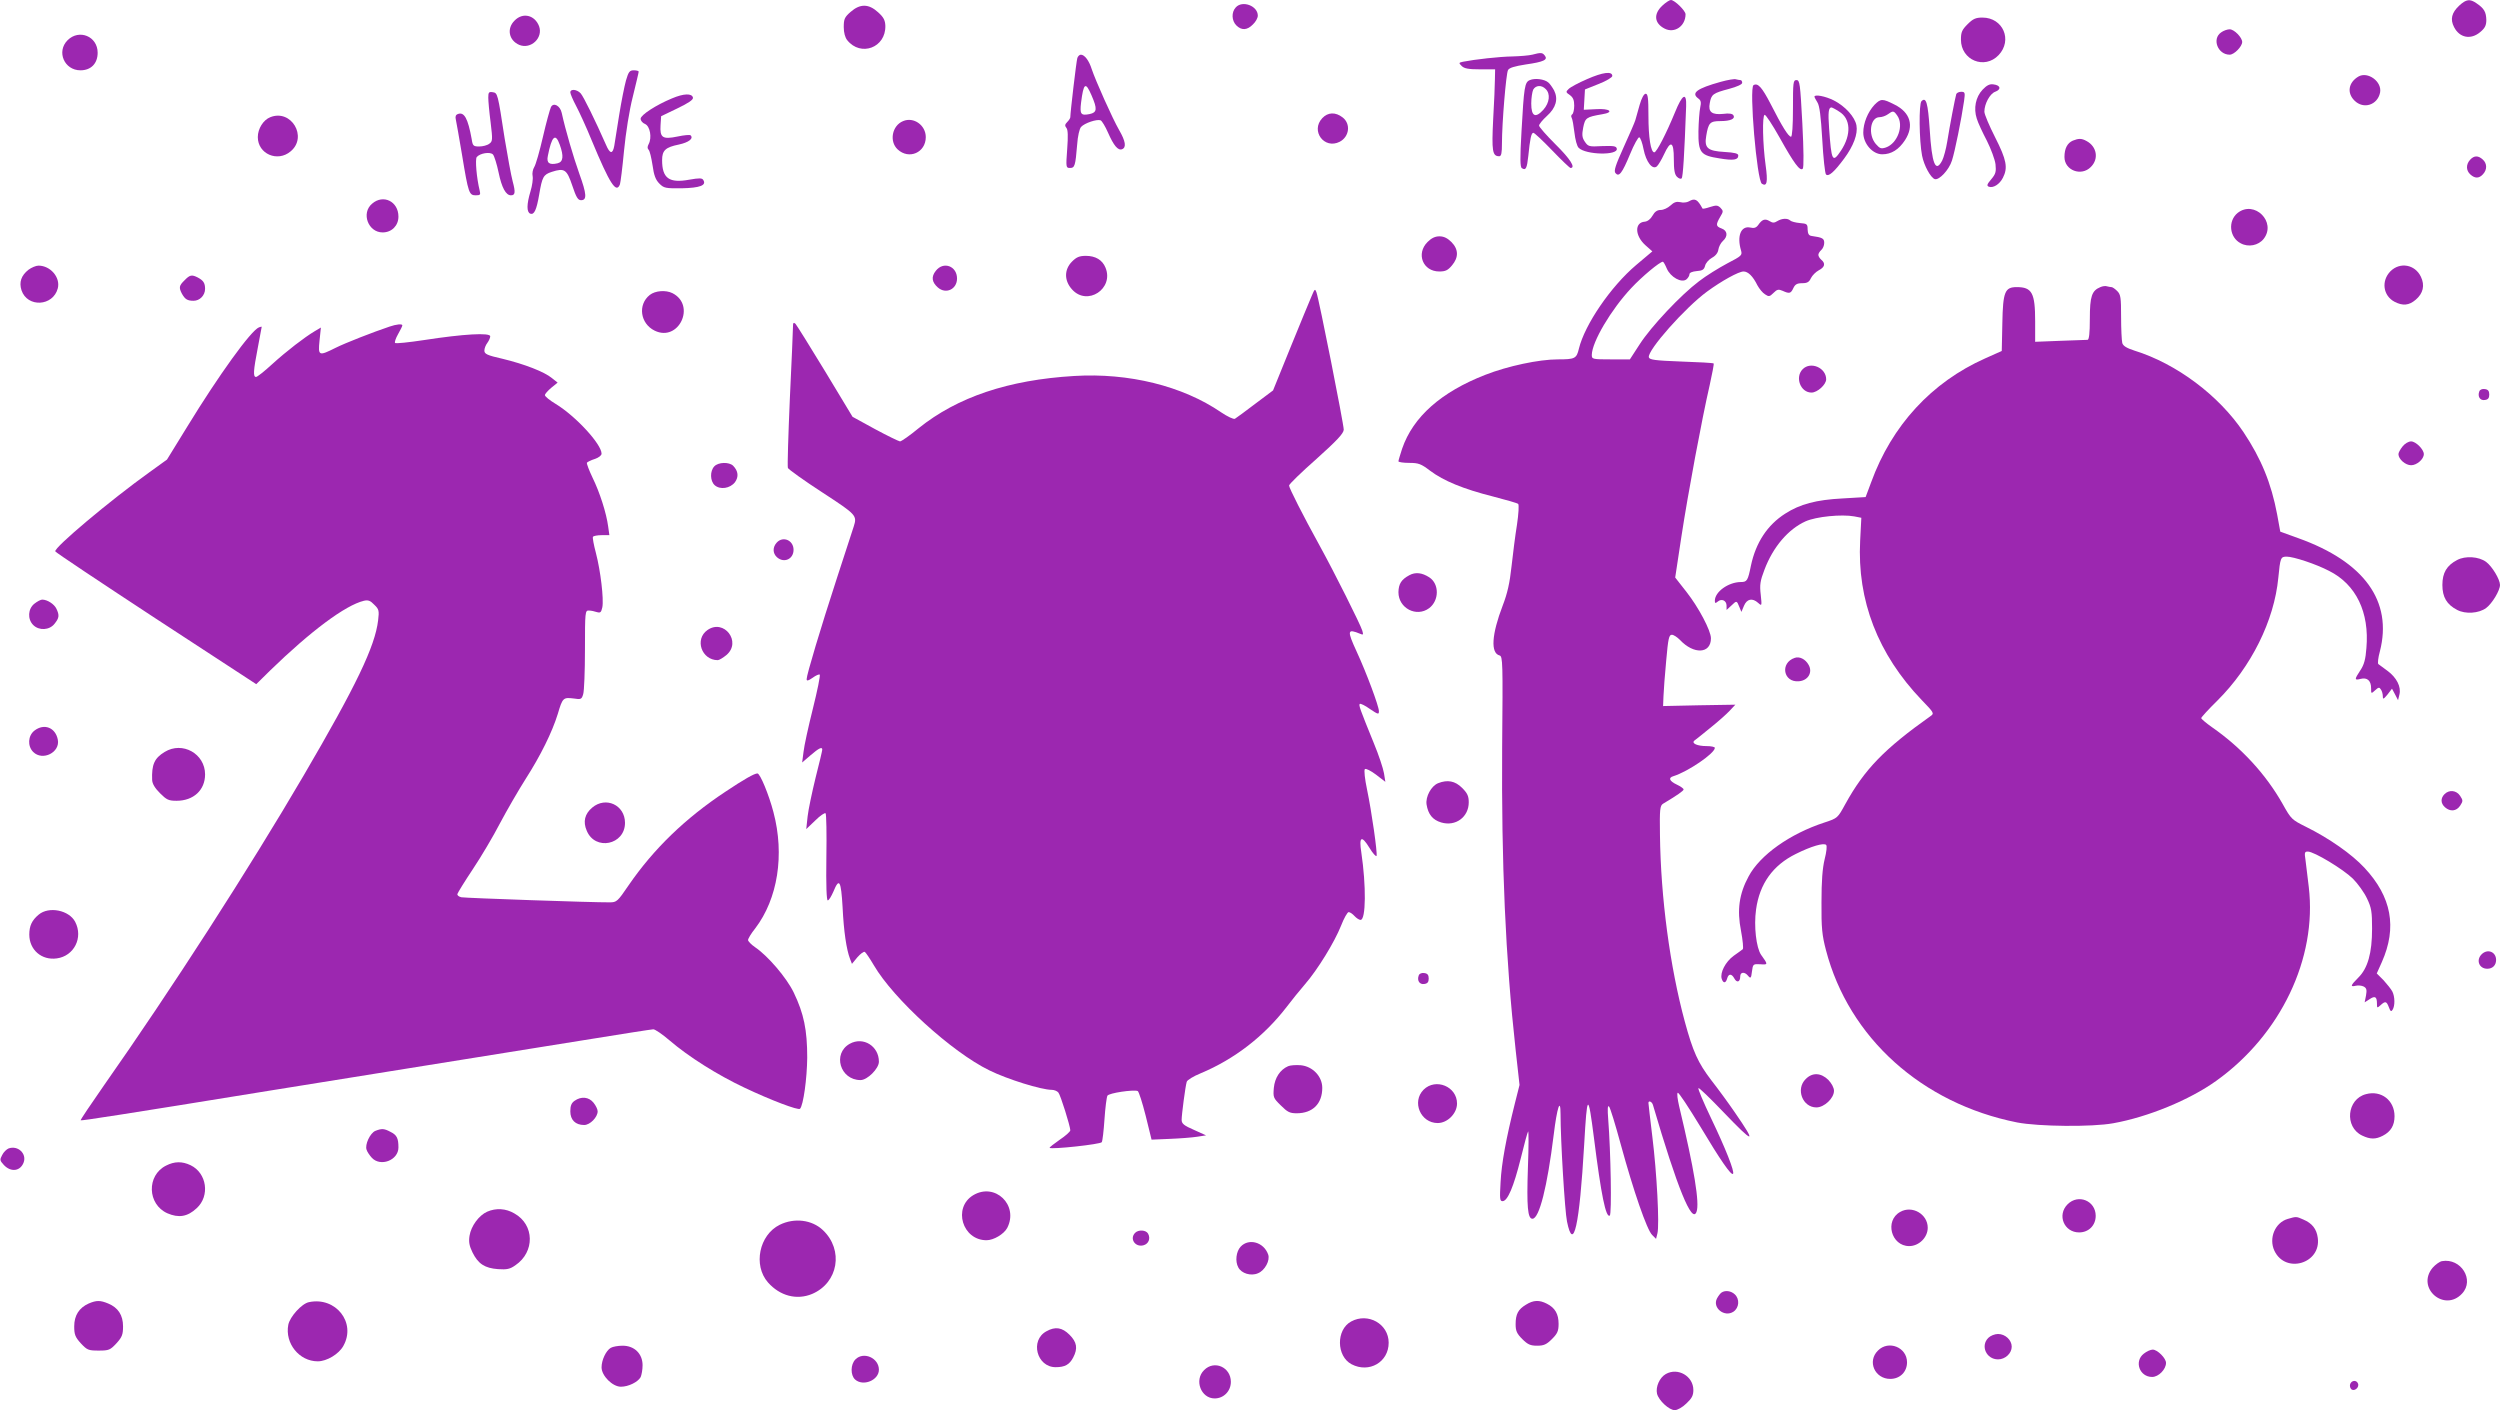 <?xml version="1.0" standalone="no"?>
<!DOCTYPE svg PUBLIC "-//W3C//DTD SVG 20010904//EN"
 "http://www.w3.org/TR/2001/REC-SVG-20010904/DTD/svg10.dtd">
<svg version="1.0" xmlns="http://www.w3.org/2000/svg"
 width="1280pt" height="722pt" viewBox="0 0 1280 722"
 preserveAspectRatio="xMidYMid meet">
<g transform="translate(0,722) scale(0.1,-0.1)"
fill="#9c27b0" stroke="none">
<path d="M8511 7191 c-46 -43 -41 -90 11 -117 51 -27 108 12 108 73 0 18 -56
73 -75 73 -7 0 -27 -13 -44 -29z"/>
<path d="M12592 7192 c-40 -37 -48 -71 -27 -111 28 -55 86 -66 134 -25 24 20
31 34 31 62 -1 40 -11 59 -50 85 -34 24 -53 21 -88 -11z"/>
<path d="M6327 7182 c-23 -25 -21 -68 3 -92 27 -27 56 -25 85 5 14 13 25 33
25 45 0 50 -79 80 -113 42z"/>
<path d="M4355 7159 c-31 -27 -35 -37 -35 -78 0 -28 7 -54 18 -67 69 -86 198
-38 195 74 -1 28 -9 44 -37 69 -48 44 -92 45 -141 2z"/>
<path d="M2635 7115 c-42 -41 -30 -102 24 -125 59 -24 123 36 101 96 -22 57
-83 72 -125 29z"/>
<path d="M10074 7096 c-29 -29 -34 -41 -34 -79 0 -105 121 -155 193 -79 72 76
23 192 -83 192 -34 0 -48 -6 -76 -34z"/>
<path d="M11372 7054 c-48 -33 -17 -114 44 -114 23 0 64 42 64 65 0 23 -41 65
-64 65 -12 0 -32 -7 -44 -16z"/>
<path d="M346 7014 c-58 -58 -17 -154 66 -154 54 0 88 35 88 90 0 84 -95 123
-154 64z"/>
<path d="M7845 6940 c-16 -4 -62 -8 -102 -9 -66 -1 -191 -15 -252 -27 -23 -5
-23 -6 -7 -22 13 -13 35 -17 94 -17 l77 0 -1 -50 c0 -27 -4 -121 -9 -207 -8
-162 -4 -188 31 -188 11 0 14 17 14 66 0 102 21 357 31 375 6 12 34 20 91 29
92 13 115 24 97 46 -12 15 -19 16 -64 4z"/>
<path d="M5516 6923 c-5 -15 -36 -279 -36 -303 0 -5 -7 -16 -16 -25 -12 -12
-13 -19 -4 -30 8 -9 9 -42 4 -109 -7 -93 -6 -96 14 -96 25 0 28 11 37 119 3
45 12 82 20 91 18 20 81 41 100 34 7 -3 24 -31 38 -63 29 -66 51 -93 72 -85
23 9 18 41 -15 98 -35 61 -121 254 -140 311 -14 45 -37 75 -56 75 -7 0 -15 -8
-18 -17z m73 -192 c30 -69 28 -87 -10 -95 -45 -9 -51 -1 -44 58 13 103 23 109
54 37z"/>
<path d="M3205 6808 c-8 -29 -24 -109 -35 -178 -11 -69 -22 -140 -25 -157 -8
-43 -22 -42 -42 5 -56 127 -116 249 -130 264 -19 21 -53 24 -53 5 0 -7 13 -38
29 -68 16 -30 53 -110 81 -179 92 -221 125 -273 144 -224 3 8 13 86 21 172 9
92 27 207 45 277 16 66 30 123 30 128 0 4 -11 7 -25 7 -21 0 -27 -7 -40 -52z"/>
<path d="M8126 6815 c-44 -19 -87 -42 -95 -51 -15 -14 -14 -17 7 -31 16 -12
22 -25 22 -54 0 -21 -5 -41 -10 -44 -6 -4 -7 -12 -3 -18 4 -7 10 -41 14 -75 4
-36 13 -71 22 -79 36 -36 202 -40 195 -4 -3 13 -15 15 -75 13 -68 -4 -72 -2
-89 23 -14 21 -15 35 -8 72 10 50 16 54 97 68 64 10 40 31 -32 26 l-62 -3 3
52 3 52 70 28 c39 15 70 34 70 41 0 26 -49 19 -129 -16z"/>
<path d="M12075 6828 c-51 -30 -60 -84 -20 -123 46 -46 118 -23 131 41 11 56
-63 110 -111 82z"/>
<path d="M7833 6810 c-27 -11 -30 -34 -43 -264 -8 -138 -7 -182 2 -187 20 -13
26 -2 33 63 9 89 15 118 26 118 5 0 48 -40 96 -90 47 -49 90 -90 94 -90 28 0
-1 46 -76 120 -47 47 -85 90 -85 97 0 7 18 29 40 49 47 42 59 87 37 131 -9 16
-22 35 -30 41 -20 17 -68 23 -94 12z m81 -46 c25 -24 20 -70 -12 -106 -41 -45
-62 -34 -62 32 0 28 5 60 10 71 13 23 43 25 64 3z"/>
<path d="M8810 6801 c-122 -34 -153 -57 -115 -85 14 -10 16 -20 10 -47 -4 -19
-8 -73 -9 -121 -1 -110 10 -124 108 -139 72 -12 96 -8 96 15 0 10 -18 15 -71
18 -86 5 -104 20 -93 83 11 66 19 75 72 75 53 0 78 12 67 30 -5 8 -23 11 -51
7 -59 -6 -79 9 -70 55 8 45 16 51 99 73 41 11 67 23 67 31 0 8 -4 14 -9 14 -5
0 -15 2 -23 4 -7 3 -42 -3 -78 -13z"/>
<path d="M9180 6665 c0 -89 -4 -145 -10 -145 -13 0 -45 51 -104 167 -45 87
-66 110 -88 97 -23 -14 17 -489 43 -505 26 -16 31 9 19 95 -15 108 -18 255 -5
258 5 2 40 -51 77 -117 73 -131 104 -173 118 -159 6 6 5 95 -2 232 -11 204
-13 222 -30 222 -17 0 -18 -11 -18 -145z"/>
<path d="M10151 6761 c-36 -38 -47 -96 -30 -148 6 -21 30 -72 52 -114 21 -42
41 -96 44 -120 4 -38 1 -50 -22 -77 -22 -26 -24 -33 -12 -38 22 -8 55 12 72
46 26 51 19 91 -40 207 -30 59 -55 118 -55 131 0 40 28 92 55 102 33 12 28 34
-9 38 -19 3 -34 -5 -55 -27z"/>
<path d="M2500 6720 c0 -17 5 -74 12 -127 11 -90 10 -97 -7 -109 -10 -8 -34
-14 -51 -14 -30 0 -34 3 -39 38 -19 105 -38 141 -71 128 -11 -4 -14 -13 -10
-29 3 -12 17 -94 32 -182 32 -195 36 -205 70 -205 23 0 25 3 20 24 -16 65 -24
161 -15 172 17 20 69 28 83 13 7 -8 20 -50 29 -93 16 -77 37 -116 63 -116 22
0 24 15 9 71 -8 30 -26 128 -41 219 -36 235 -36 234 -62 238 -19 3 -22 -1 -22
-28z"/>
<path d="M10016 6738 c-6 -20 -34 -166 -46 -242 -6 -38 -18 -82 -26 -98 -34
-65 -53 -18 -64 161 -9 133 -18 167 -42 143 -14 -14 -12 -202 3 -279 10 -51
44 -113 65 -120 22 -7 73 47 88 95 15 46 48 209 62 305 6 43 5 47 -15 47 -12
0 -23 -6 -25 -12z"/>
<path d="M3440 6716 c-82 -34 -160 -85 -160 -104 0 -10 10 -22 23 -27 25 -11
36 -70 18 -103 -7 -13 -7 -22 0 -29 6 -6 14 -41 20 -79 7 -52 16 -75 35 -94
23 -23 31 -25 115 -24 93 2 127 15 110 42 -6 11 -20 11 -72 2 -103 -19 -139 7
-139 100 0 50 17 66 86 80 51 11 76 31 60 47 -4 4 -34 1 -67 -6 -77 -16 -91
-6 -87 58 l3 46 83 40 c56 27 82 44 80 55 -5 23 -47 22 -108 -4z"/>
<path d="M8395 6683 c-9 -32 -19 -67 -22 -78 -3 -11 -30 -73 -60 -139 -42 -93
-51 -121 -42 -132 18 -22 34 -2 75 97 20 49 42 88 47 86 6 -2 16 -29 22 -61
13 -65 45 -107 68 -88 7 6 24 34 37 62 34 74 50 66 50 -24 0 -56 4 -79 16 -91
9 -9 20 -13 24 -8 7 7 14 121 23 368 3 75 -19 64 -57 -30 -44 -107 -94 -205
-106 -205 -18 0 -30 76 -30 188 0 90 -3 112 -14 112 -9 0 -21 -22 -31 -57z"/>
<path d="M9290 6725 c0 -3 7 -16 15 -29 11 -16 18 -71 25 -191 5 -93 14 -173
19 -178 13 -13 41 11 93 81 48 65 71 126 63 170 -8 43 -57 98 -116 128 -44 22
-99 32 -99 19z m126 -76 c60 -36 64 -118 10 -200 -44 -66 -49 -55 -61 114 -6
81 -3 107 12 107 3 0 21 -9 39 -21z"/>
<path d="M9597 6683 c-34 -37 -57 -93 -57 -142 0 -57 48 -111 97 -111 47 0 85
24 117 73 47 73 27 141 -53 181 -63 32 -71 32 -104 -1z m117 -55 c35 -49 2
-142 -58 -163 -25 -8 -31 -6 -52 18 -41 48 -28 137 19 137 13 0 32 7 43 15 26
19 30 19 48 -7z"/>
<path d="M2821 6672 c-5 -10 -24 -78 -41 -152 -17 -74 -37 -144 -45 -156 -7
-11 -11 -32 -8 -45 3 -14 -2 -50 -11 -79 -20 -67 -20 -106 -1 -114 20 -7 32
18 46 100 15 88 21 100 64 114 65 21 77 13 105 -70 20 -60 29 -75 45 -75 31 0
29 31 -9 136 -30 84 -71 224 -90 311 -8 37 -42 55 -55 30z m45 -193 c21 -58
18 -88 -11 -95 -42 -10 -58 1 -50 38 20 102 39 119 61 57z"/>
<path d="M6770 6615 c-61 -65 10 -161 89 -121 50 26 58 92 15 125 -36 28 -75
27 -104 -4z"/>
<path d="M1384 6620 c-36 -14 -64 -59 -64 -102 0 -86 101 -130 168 -73 89 74
3 218 -104 175z"/>
<path d="M4624 6600 c-57 -23 -72 -104 -28 -145 58 -54 144 -16 144 63 0 61
-62 105 -116 82z"/>
<path d="M10613 6500 c-28 -12 -43 -40 -43 -84 0 -68 86 -101 135 -51 42 41
31 105 -22 133 -25 14 -40 14 -70 2z"/>
<path d="M12647 6402 c-22 -24 -21 -55 1 -75 24 -22 45 -21 65 1 22 24 21 55
-1 75 -24 22 -45 21 -65 -1z"/>
<path d="M1905 6177 c-57 -48 -20 -147 54 -147 47 0 81 35 81 81 0 78 -78 116
-135 66z"/>
<path d="M8647 6189 c-10 -6 -30 -8 -44 -4 -19 4 -32 0 -50 -17 -14 -13 -36
-23 -50 -23 -18 0 -31 -9 -42 -29 -10 -18 -26 -30 -40 -31 -53 -4 -51 -72 4
-121 l35 -31 -83 -70 c-130 -110 -263 -305 -293 -428 -12 -51 -20 -55 -108
-55 -96 0 -256 -34 -371 -79 -226 -88 -370 -215 -426 -378 -10 -31 -19 -60
-19 -65 0 -4 25 -8 55 -8 48 0 61 -5 107 -40 69 -52 171 -94 322 -132 66 -17
125 -34 129 -38 5 -4 2 -52 -6 -106 -9 -55 -21 -151 -28 -214 -9 -84 -21 -138
-45 -200 -57 -149 -63 -244 -16 -256 16 -5 17 -34 13 -470 -4 -592 17 -1079
69 -1549 l20 -180 -24 -95 c-45 -180 -68 -305 -73 -402 -5 -86 -4 -98 10 -98
26 0 57 74 93 218 18 74 35 136 38 139 3 3 3 -79 -1 -183 -7 -204 -1 -264 23
-264 35 0 76 163 109 430 17 140 35 194 35 105 0 -135 22 -497 33 -549 33
-162 64 -21 88 394 15 264 20 268 50 34 37 -294 61 -410 81 -398 11 7 5 329
-8 494 -4 51 -3 72 4 65 6 -5 33 -94 61 -197 64 -234 133 -435 160 -461 l20
-20 7 28 c11 43 -3 310 -26 495 -11 91 -20 168 -20 173 0 14 18 7 23 -10 125
-426 200 -610 223 -548 17 44 -11 216 -89 542 -8 35 -12 65 -7 68 5 3 56 -75
115 -172 104 -174 159 -253 168 -243 10 9 -40 134 -112 284 -39 82 -69 152
-65 155 3 3 60 -52 127 -122 160 -167 173 -167 59 -2 -30 44 -84 118 -120 164
-68 89 -94 146 -136 301 -76 281 -123 633 -127 955 -2 132 0 150 16 160 72 43
105 66 105 73 0 5 -16 16 -35 25 -38 18 -45 35 -17 43 74 23 212 117 212 145
0 5 -19 9 -42 9 -48 0 -79 14 -63 28 6 4 42 33 80 64 39 31 84 71 100 88 l30
32 -185 -3 -185 -4 2 50 c1 28 7 110 14 183 10 113 14 132 29 132 9 0 27 -12
41 -26 71 -76 159 -72 159 8 0 39 -63 158 -125 237 l-58 74 32 211 c34 222
104 598 145 776 13 58 22 107 20 109 -3 3 -78 7 -167 10 -135 5 -162 9 -165
22 -7 36 185 253 298 336 75 55 162 103 187 103 23 0 48 -24 71 -71 10 -18 27
-39 39 -46 19 -13 24 -12 43 7 19 19 26 20 47 11 35 -16 42 -14 55 14 9 19 19
25 45 25 26 0 36 6 45 26 7 14 25 32 40 40 31 16 36 35 13 54 -8 7 -15 18 -15
25 0 7 7 18 15 25 8 7 15 23 15 36 0 23 -8 28 -65 36 -14 2 -19 11 -20 33 0
28 -3 30 -40 33 -22 2 -44 8 -49 13 -14 13 -43 11 -66 -3 -16 -10 -24 -10 -40
0 -23 14 -38 9 -58 -20 -10 -14 -21 -18 -41 -13 -47 10 -69 -43 -47 -117 7
-25 4 -28 -71 -67 -43 -23 -108 -63 -144 -91 -92 -69 -245 -231 -304 -323
l-50 -77 -97 0 c-95 0 -98 1 -98 23 1 66 98 231 202 342 54 58 146 135 162
135 3 0 12 -16 20 -35 19 -44 76 -76 101 -55 8 7 15 18 15 26 0 8 15 14 37 16
30 2 38 8 43 27 3 14 19 32 35 41 19 10 31 26 33 42 2 14 12 34 23 44 27 24
24 53 -6 64 -30 11 -31 19 -8 59 17 28 17 31 2 47 -15 14 -22 14 -54 4 -20 -7
-37 -10 -38 -8 -26 48 -39 55 -70 37z"/>
<path d="M11457 6130 c-51 -41 -43 -126 16 -156 39 -21 90 -11 117 23 67 86
-47 200 -133 133z"/>
<path d="M7309 5981 c-60 -60 -24 -151 60 -151 32 0 44 6 65 31 35 41 34 83
-3 120 -20 20 -39 29 -61 29 -22 0 -41 -9 -61 -29z"/>
<path d="M5489 5881 c-41 -41 -41 -98 0 -143 78 -87 216 4 171 112 -16 39 -51
60 -100 60 -33 0 -48 -6 -71 -29z"/>
<path d="M146 5839 c-38 -30 -49 -64 -36 -105 30 -90 162 -83 186 10 14 56
-38 116 -99 116 -13 0 -36 -10 -51 -21z"/>
<path d="M4791 5833 c-24 -30 -20 -58 11 -85 41 -36 98 -9 98 46 0 64 -70 90
-109 39z"/>
<path d="M12239 5831 c-48 -49 -38 -125 21 -156 42 -22 74 -19 108 10 39 33
48 74 27 118 -30 63 -107 77 -156 28z"/>
<path d="M945 5785 c-28 -27 -30 -37 -14 -68 16 -29 28 -37 60 -37 32 0 59 28
59 61 0 30 -9 43 -37 58 -31 16 -41 14 -68 -14z"/>
<path d="M10754 5750 c-44 -18 -54 -47 -54 -162 0 -75 -4 -108 -12 -108 -6 0
-69 -2 -140 -5 l-128 -5 0 105 c0 145 -16 175 -94 175 -61 0 -71 -23 -74 -185
l-3 -142 -85 -38 c-274 -122 -478 -343 -584 -635 l-28 -75 -118 -7 c-135 -7
-218 -29 -294 -78 -91 -58 -150 -148 -175 -265 -16 -79 -20 -85 -53 -85 -63
-1 -132 -50 -132 -96 0 -13 3 -14 15 -4 20 17 45 5 45 -21 l0 -22 25 23 c27
26 27 26 41 -9 l10 -24 13 31 c15 36 43 42 73 15 19 -17 19 -16 13 42 -6 50
-3 71 19 128 44 117 122 208 211 248 54 24 184 37 249 25 l36 -7 -6 -117 c-16
-306 91 -582 315 -816 63 -65 65 -69 46 -82 -237 -168 -339 -273 -437 -451
-39 -71 -39 -72 -106 -94 -178 -58 -331 -167 -389 -276 -49 -90 -60 -173 -39
-279 9 -48 13 -90 9 -94 -4 -3 -25 -19 -47 -34 -42 -31 -70 -86 -61 -117 8
-25 21 -24 28 1 7 26 23 26 37 0 13 -24 30 -18 30 11 0 23 23 25 41 2 12 -14
15 -12 19 23 5 38 6 39 43 37 40 -3 40 -2 4 48 -25 36 -38 147 -26 232 18 132
86 227 204 285 78 39 143 58 155 46 5 -5 2 -35 -8 -74 -11 -46 -16 -110 -16
-220 -1 -131 3 -169 23 -245 117 -448 491 -785 979 -882 109 -21 383 -24 492
-4 178 32 390 119 527 217 330 236 517 627 474 992 -6 53 -14 116 -17 140 -6
37 -4 42 12 42 32 0 181 -90 231 -139 25 -25 58 -71 72 -101 23 -48 26 -68 26
-155 0 -125 -22 -203 -71 -251 -40 -40 -42 -48 -12 -41 12 3 30 1 40 -4 15 -8
17 -17 12 -46 l-7 -35 25 16 c28 19 38 13 38 -22 0 -24 1 -24 18 -9 25 23 31
21 43 -10 8 -22 12 -24 19 -13 13 20 12 67 -1 93 -6 12 -27 38 -45 58 l-35 35
26 58 c79 178 50 334 -89 483 -65 70 -181 151 -298 209 -74 37 -77 39 -121
118 -86 152 -211 288 -362 393 -30 21 -54 42 -55 46 0 4 37 45 83 90 173 172
291 409 312 629 10 103 12 108 43 108 35 0 150 -38 217 -73 138 -69 207 -212
191 -395 -4 -57 -12 -86 -31 -114 -31 -47 -31 -52 1 -44 34 9 54 -9 54 -47 0
-30 0 -30 21 -11 17 16 22 16 29 4 6 -8 10 -24 10 -35 0 -17 3 -16 24 9 l23
30 16 -30 15 -29 7 29 c10 39 -14 87 -62 122 -21 15 -42 31 -46 34 -4 4 -1 33
8 65 66 257 -80 459 -419 580 l-91 33 -16 88 c-30 160 -82 286 -172 421 -126
188 -343 351 -559 418 -40 13 -58 24 -62 39 -3 12 -6 72 -6 134 0 99 -2 114
-20 132 -11 11 -24 20 -29 20 -5 0 -15 2 -23 4 -7 3 -23 1 -34 -4z"/>
<path d="M6716 5705 c-10 -22 -58 -140 -108 -262 l-90 -222 -92 -69 c-50 -38
-96 -72 -103 -76 -7 -4 -38 11 -71 33 -197 135 -473 203 -752 186 -337 -20
-598 -108 -796 -267 -46 -38 -89 -68 -96 -68 -7 1 -65 29 -128 63 l-115 63
-140 232 c-77 127 -146 237 -152 244 -10 9 -13 6 -13 -16 0 -15 -7 -181 -16
-368 -8 -186 -13 -346 -10 -354 3 -7 82 -64 176 -125 176 -115 179 -118 161
-175 -5 -16 -44 -135 -86 -264 -84 -258 -155 -495 -155 -517 0 -11 8 -9 31 7
16 12 33 19 36 16 4 -3 -12 -82 -35 -174 -23 -92 -45 -192 -48 -222 l-7 -54
43 37 c43 37 60 45 60 29 0 -5 -15 -69 -34 -143 -18 -74 -37 -163 -41 -199
l-7 -65 46 44 c25 25 49 41 53 37 4 -4 6 -106 4 -227 -2 -142 1 -219 7 -219 6
0 18 20 29 45 30 73 39 57 47 -79 6 -126 20 -218 38 -265 l10 -26 28 34 c16
18 33 31 38 27 5 -3 26 -34 46 -68 101 -173 400 -445 591 -538 93 -46 267
-100 320 -100 12 0 28 -6 34 -14 11 -13 60 -170 61 -193 0 -7 -25 -29 -55 -49
-30 -21 -53 -39 -51 -41 9 -9 260 18 267 29 4 6 10 59 14 118 4 59 11 113 15
120 8 14 133 32 155 24 6 -3 24 -60 41 -127 l30 -122 94 4 c52 2 115 7 140 11
l45 7 -62 28 c-51 22 -63 32 -63 51 0 27 19 172 26 195 2 9 35 29 72 44 172
72 324 189 440 340 25 33 67 85 93 115 66 76 152 217 185 300 15 39 33 70 39
70 7 0 20 -9 30 -20 10 -11 24 -20 31 -20 28 0 29 176 4 345 -13 82 1 90 41
25 18 -30 35 -48 37 -42 5 15 -25 226 -49 341 -11 52 -16 98 -11 103 5 5 30
-8 57 -28 l48 -37 -7 44 c-4 24 -27 94 -52 154 -72 177 -78 194 -72 201 4 3
27 -8 52 -26 43 -29 46 -29 46 -11 0 25 -64 197 -114 305 -50 109 -48 118 18
91 16 -7 17 -5 11 16 -10 33 -144 300 -215 429 -91 165 -160 302 -160 314 0 7
63 68 140 136 107 96 139 131 140 150 0 28 -127 670 -140 704 -7 19 -9 17 -24
-19z"/>
<path d="M3327 5710 c-63 -50 -49 -147 25 -183 123 -60 213 130 91 192 -34 17
-88 13 -116 -9z"/>
<path d="M1995 5548 c-84 -28 -227 -84 -277 -109 -86 -43 -90 -42 -82 37 l7
67 -32 -19 c-52 -31 -142 -100 -218 -169 -39 -36 -76 -65 -82 -65 -16 0 -14
31 9 150 11 58 20 106 20 107 0 1 -6 0 -14 -3 -41 -16 -206 -245 -367 -508
l-104 -169 -90 -65 c-201 -144 -489 -386 -482 -405 1 -5 234 -160 516 -345
l513 -335 71 70 c208 202 385 334 480 357 22 5 33 1 53 -20 24 -23 26 -30 20
-80 -16 -134 -112 -334 -381 -794 -281 -480 -677 -1095 -1024 -1589 -67 -96
-120 -175 -118 -177 3 -3 224 31 962 151 83 13 404 65 715 115 311 50 717 115
903 145 185 30 344 55 352 55 9 0 46 -25 82 -56 99 -85 247 -178 385 -243 135
-64 275 -117 284 -108 17 17 36 155 37 262 0 141 -17 225 -69 333 -36 75 -132
188 -199 233 -19 13 -35 30 -35 36 0 7 16 34 37 60 115 151 151 376 93 595
-23 88 -68 198 -82 198 -16 0 -70 -31 -163 -93 -207 -137 -368 -293 -496 -479
-57 -84 -62 -88 -97 -88 -84 -1 -739 22 -760 26 -13 3 -22 10 -20 17 2 7 37
64 79 127 42 63 105 169 139 235 35 66 94 168 132 228 75 117 135 238 164 332
24 82 28 85 79 79 40 -6 43 -5 51 22 5 16 9 119 9 229 0 193 1 200 20 199 11
0 30 -4 41 -8 18 -5 22 -2 28 25 8 42 -9 186 -33 278 -11 41 -18 79 -15 83 3
4 23 8 45 8 l39 0 -6 43 c-9 70 -44 178 -80 251 -18 38 -31 72 -29 77 3 4 21
13 40 19 19 6 35 18 35 27 0 49 -133 193 -235 255 -30 18 -55 38 -55 45 0 6
15 23 33 38 l32 26 -29 23 c-38 32 -141 72 -253 99 -80 18 -93 25 -93 42 0 11
7 29 15 39 8 11 15 26 15 34 0 20 -137 12 -338 -19 -79 -12 -146 -19 -149 -15
-4 3 3 24 15 45 12 21 22 41 22 45 0 9 -30 6 -65 -6z"/>
<path d="M9230 5330 c-41 -41 -12 -120 45 -120 30 0 75 41 75 68 0 59 -79 93
-120 52z"/>
<path d="M12694 5216 c-10 -26 4 -48 28 -44 17 2 23 10 23 28 0 18 -6 26 -23
28 -13 2 -25 -3 -28 -12z"/>
<path d="M12301 4934 c-12 -15 -21 -32 -21 -39 0 -26 36 -57 65 -57 29 0 65
31 65 57 0 24 -41 65 -65 65 -14 0 -32 -11 -44 -26z"/>
<path d="M3657 4832 c-23 -25 -21 -75 2 -96 28 -25 79 -17 104 15 20 28 17 57
-9 84 -21 21 -77 19 -97 -3z"/>
<path d="M3977 4442 c-22 -24 -21 -55 1 -75 36 -32 85 -10 85 38 0 49 -54 72
-86 37z"/>
<path d="M12581 4353 c-54 -28 -76 -66 -76 -128 0 -62 22 -100 76 -128 42 -22
110 -18 148 10 31 23 71 90 71 118 0 28 -40 95 -71 118 -38 28 -106 32 -148
10z"/>
<path d="M7216 4275 c-41 -22 -55 -44 -56 -87 0 -82 92 -130 157 -82 52 39 53
124 1 158 -37 24 -71 28 -102 11z"/>
<path d="M176 4129 c-33 -26 -36 -79 -6 -109 30 -30 83 -27 109 6 24 30 26 43
10 77 -11 24 -47 47 -73 47 -7 0 -25 -9 -40 -21z"/>
<path d="M3622 3994 c-67 -47 -30 -154 53 -154 7 0 27 12 44 26 80 67 -12 188
-97 128z"/>
<path d="M9190 3852 c-78 -25 -60 -128 21 -120 47 4 71 46 49 84 -16 29 -46
44 -70 36z"/>
<path d="M176 3479 c-33 -26 -36 -79 -6 -109 48 -48 139 -2 126 63 -12 62 -70
85 -120 46z"/>
<path d="M843 3370 c-53 -32 -67 -65 -64 -144 1 -19 14 -41 40 -67 34 -34 44
-39 85 -39 87 0 146 55 146 135 0 106 -116 171 -207 115z"/>
<path d="M7363 3210 c-35 -14 -65 -69 -59 -109 8 -50 31 -79 75 -92 74 -22
141 28 141 103 0 32 -7 47 -34 74 -36 36 -75 43 -123 24z"/>
<path d="M12516 3154 c-21 -21 -20 -47 2 -67 27 -24 59 -21 78 8 15 23 15 27
0 50 -19 29 -56 33 -80 9z"/>
<path d="M3032 3085 c-38 -32 -48 -72 -28 -118 43 -105 196 -73 196 40 0 91
-98 137 -168 78z"/>
<path d="M198 2537 c-35 -29 -48 -58 -48 -102 0 -78 63 -133 141 -122 88 12
136 106 94 187 -31 60 -135 81 -187 37z"/>
<path d="M12706 2334 c-30 -30 -13 -74 29 -74 27 0 45 18 45 45 0 42 -44 59
-74 29z"/>
<path d="M7264 2226 c-10 -26 4 -48 28 -44 17 2 23 10 23 28 0 18 -6 26 -23
28 -13 2 -25 -3 -28 -12z"/>
<path d="M4351 1876 c-90 -50 -50 -186 55 -186 35 0 94 59 94 94 0 80 -80 130
-149 92z"/>
<path d="M6595 1761 c-41 -18 -68 -59 -73 -111 -4 -48 -3 -52 36 -90 34 -34
46 -40 81 -40 82 0 131 49 131 130 0 59 -49 110 -110 116 -25 2 -54 0 -65 -5z"/>
<path d="M9245 1695 c-52 -51 -16 -145 55 -145 40 0 90 47 90 85 0 16 -12 38
-29 56 -38 37 -82 39 -116 4z"/>
<path d="M7289 1641 c-62 -62 -16 -171 72 -171 50 0 99 49 99 100 0 87 -109
132 -171 71z"/>
<path d="M12114 1618 c-98 -25 -112 -168 -20 -212 42 -20 69 -20 106 -1 41 21
60 53 60 100 0 81 -68 134 -146 113z"/>
<path d="M2942 1584 c-16 -11 -22 -25 -22 -54 0 -44 26 -70 71 -70 30 0 69 40
69 70 0 10 -9 29 -21 44 -24 30 -63 34 -97 10z"/>
<path d="M1922 1430 c-27 -11 -55 -71 -45 -97 3 -10 15 -28 26 -40 44 -49 137
-14 137 52 0 47 -8 64 -41 80 -32 17 -44 18 -77 5z"/>
<path d="M44 1340 c-10 -4 -26 -19 -33 -34 -13 -24 -12 -28 9 -51 36 -38 84
-32 101 13 17 45 -29 89 -77 72z"/>
<path d="M850 1252 c-100 -50 -96 -198 7 -244 58 -25 103 -18 150 26 69 63 52
180 -31 220 -44 21 -83 20 -126 -2z"/>
<path d="M4982 1100 c-104 -64 -55 -230 69 -230 36 0 89 31 106 63 60 117 -63
235 -175 167z"/>
<path d="M10586 1054 c-55 -55 -18 -144 59 -144 49 0 85 36 85 85 0 77 -89
114 -144 59z"/>
<path d="M2494 1016 c-42 -19 -82 -73 -90 -123 -5 -32 -1 -52 15 -85 29 -59
63 -81 131 -86 45 -3 61 0 89 20 100 68 98 207 -5 265 -44 26 -94 29 -140 9z"/>
<path d="M9729 1015 c-81 -45 -46 -175 46 -175 50 0 95 44 95 94 0 70 -80 116
-141 81z"/>
<path d="M11713 979 c-65 -19 -98 -99 -68 -163 57 -120 240 -65 222 66 -6 46
-29 75 -74 94 -36 16 -36 16 -80 3z"/>
<path d="M3992 949 c-105 -52 -137 -207 -60 -295 61 -69 147 -92 226 -59 134
57 163 225 55 327 -56 53 -146 64 -221 27z"/>
<path d="M5812 908 c-30 -30 0 -75 42 -64 27 7 38 35 24 60 -11 19 -49 21 -66
4z"/>
<path d="M6352 837 c-23 -25 -29 -75 -12 -106 16 -31 65 -46 101 -30 35 14 63
66 52 96 -22 63 -99 85 -141 40z"/>
<path d="M12503 763 c-12 -2 -34 -18 -48 -34 -86 -103 60 -230 151 -132 65 70
-6 183 -103 166z"/>
<path d="M8814 602 c-6 -4 -16 -17 -23 -30 -25 -48 38 -98 84 -68 30 20 33 65
7 89 -19 18 -49 22 -68 9z"/>
<path d="M454 546 c-49 -22 -74 -61 -74 -117 0 -42 5 -55 34 -87 32 -34 38
-37 91 -37 53 0 59 3 91 37 29 32 34 45 34 87 0 57 -25 96 -76 117 -41 17 -60
17 -100 0z"/>
<path d="M1582 553 c-37 -7 -98 -75 -106 -116 -18 -95 56 -187 151 -187 46 0
108 37 131 79 67 119 -39 253 -176 224z"/>
<path d="M7813 540 c-40 -24 -53 -48 -53 -100 0 -34 6 -48 34 -76 28 -28 42
-34 76 -34 34 0 48 6 76 34 28 28 34 41 34 78 0 50 -18 82 -60 103 -39 20 -69
19 -107 -5z"/>
<path d="M6918 454 c-78 -42 -76 -178 2 -219 90 -47 190 11 190 110 0 97 -106
156 -192 109z"/>
<path d="M5358 404 c-86 -46 -50 -184 47 -184 47 0 71 13 90 50 24 46 19 78
-19 116 -38 38 -73 43 -118 18z"/>
<path d="M10180 370 c-41 -41 -10 -110 50 -110 37 0 70 31 70 65 0 34 -33 65
-70 65 -17 0 -39 -9 -50 -20z"/>
<path d="M3127 319 c-24 -14 -47 -62 -47 -100 0 -43 56 -99 99 -99 39 0 87 24
101 49 5 11 10 38 10 61 0 59 -42 100 -102 100 -24 0 -51 -5 -61 -11z"/>
<path d="M9615 305 c-56 -55 -16 -145 63 -145 50 0 86 36 86 85 0 77 -95 115
-149 60z"/>
<path d="M10976 289 c-50 -39 -22 -119 43 -119 33 0 71 39 71 72 0 24 -44 68
-68 68 -11 0 -31 -9 -46 -21z"/>
<path d="M4380 260 c-26 -26 -26 -81 -2 -103 41 -37 122 -4 122 50 0 60 -78
95 -120 53z"/>
<path d="M6165 205 c-52 -51 -16 -145 54 -145 46 0 83 37 83 85 0 75 -85 113
-137 60z"/>
<path d="M8529 185 c-32 -18 -53 -66 -45 -101 9 -35 62 -84 91 -84 13 0 40 15
59 34 28 26 36 41 36 69 0 71 -79 117 -141 82z"/>
<path d="M12033 134 c-3 -8 -1 -20 5 -26 15 -15 43 8 35 28 -7 19 -32 18 -40
-2z"/>
</g>
</svg>
